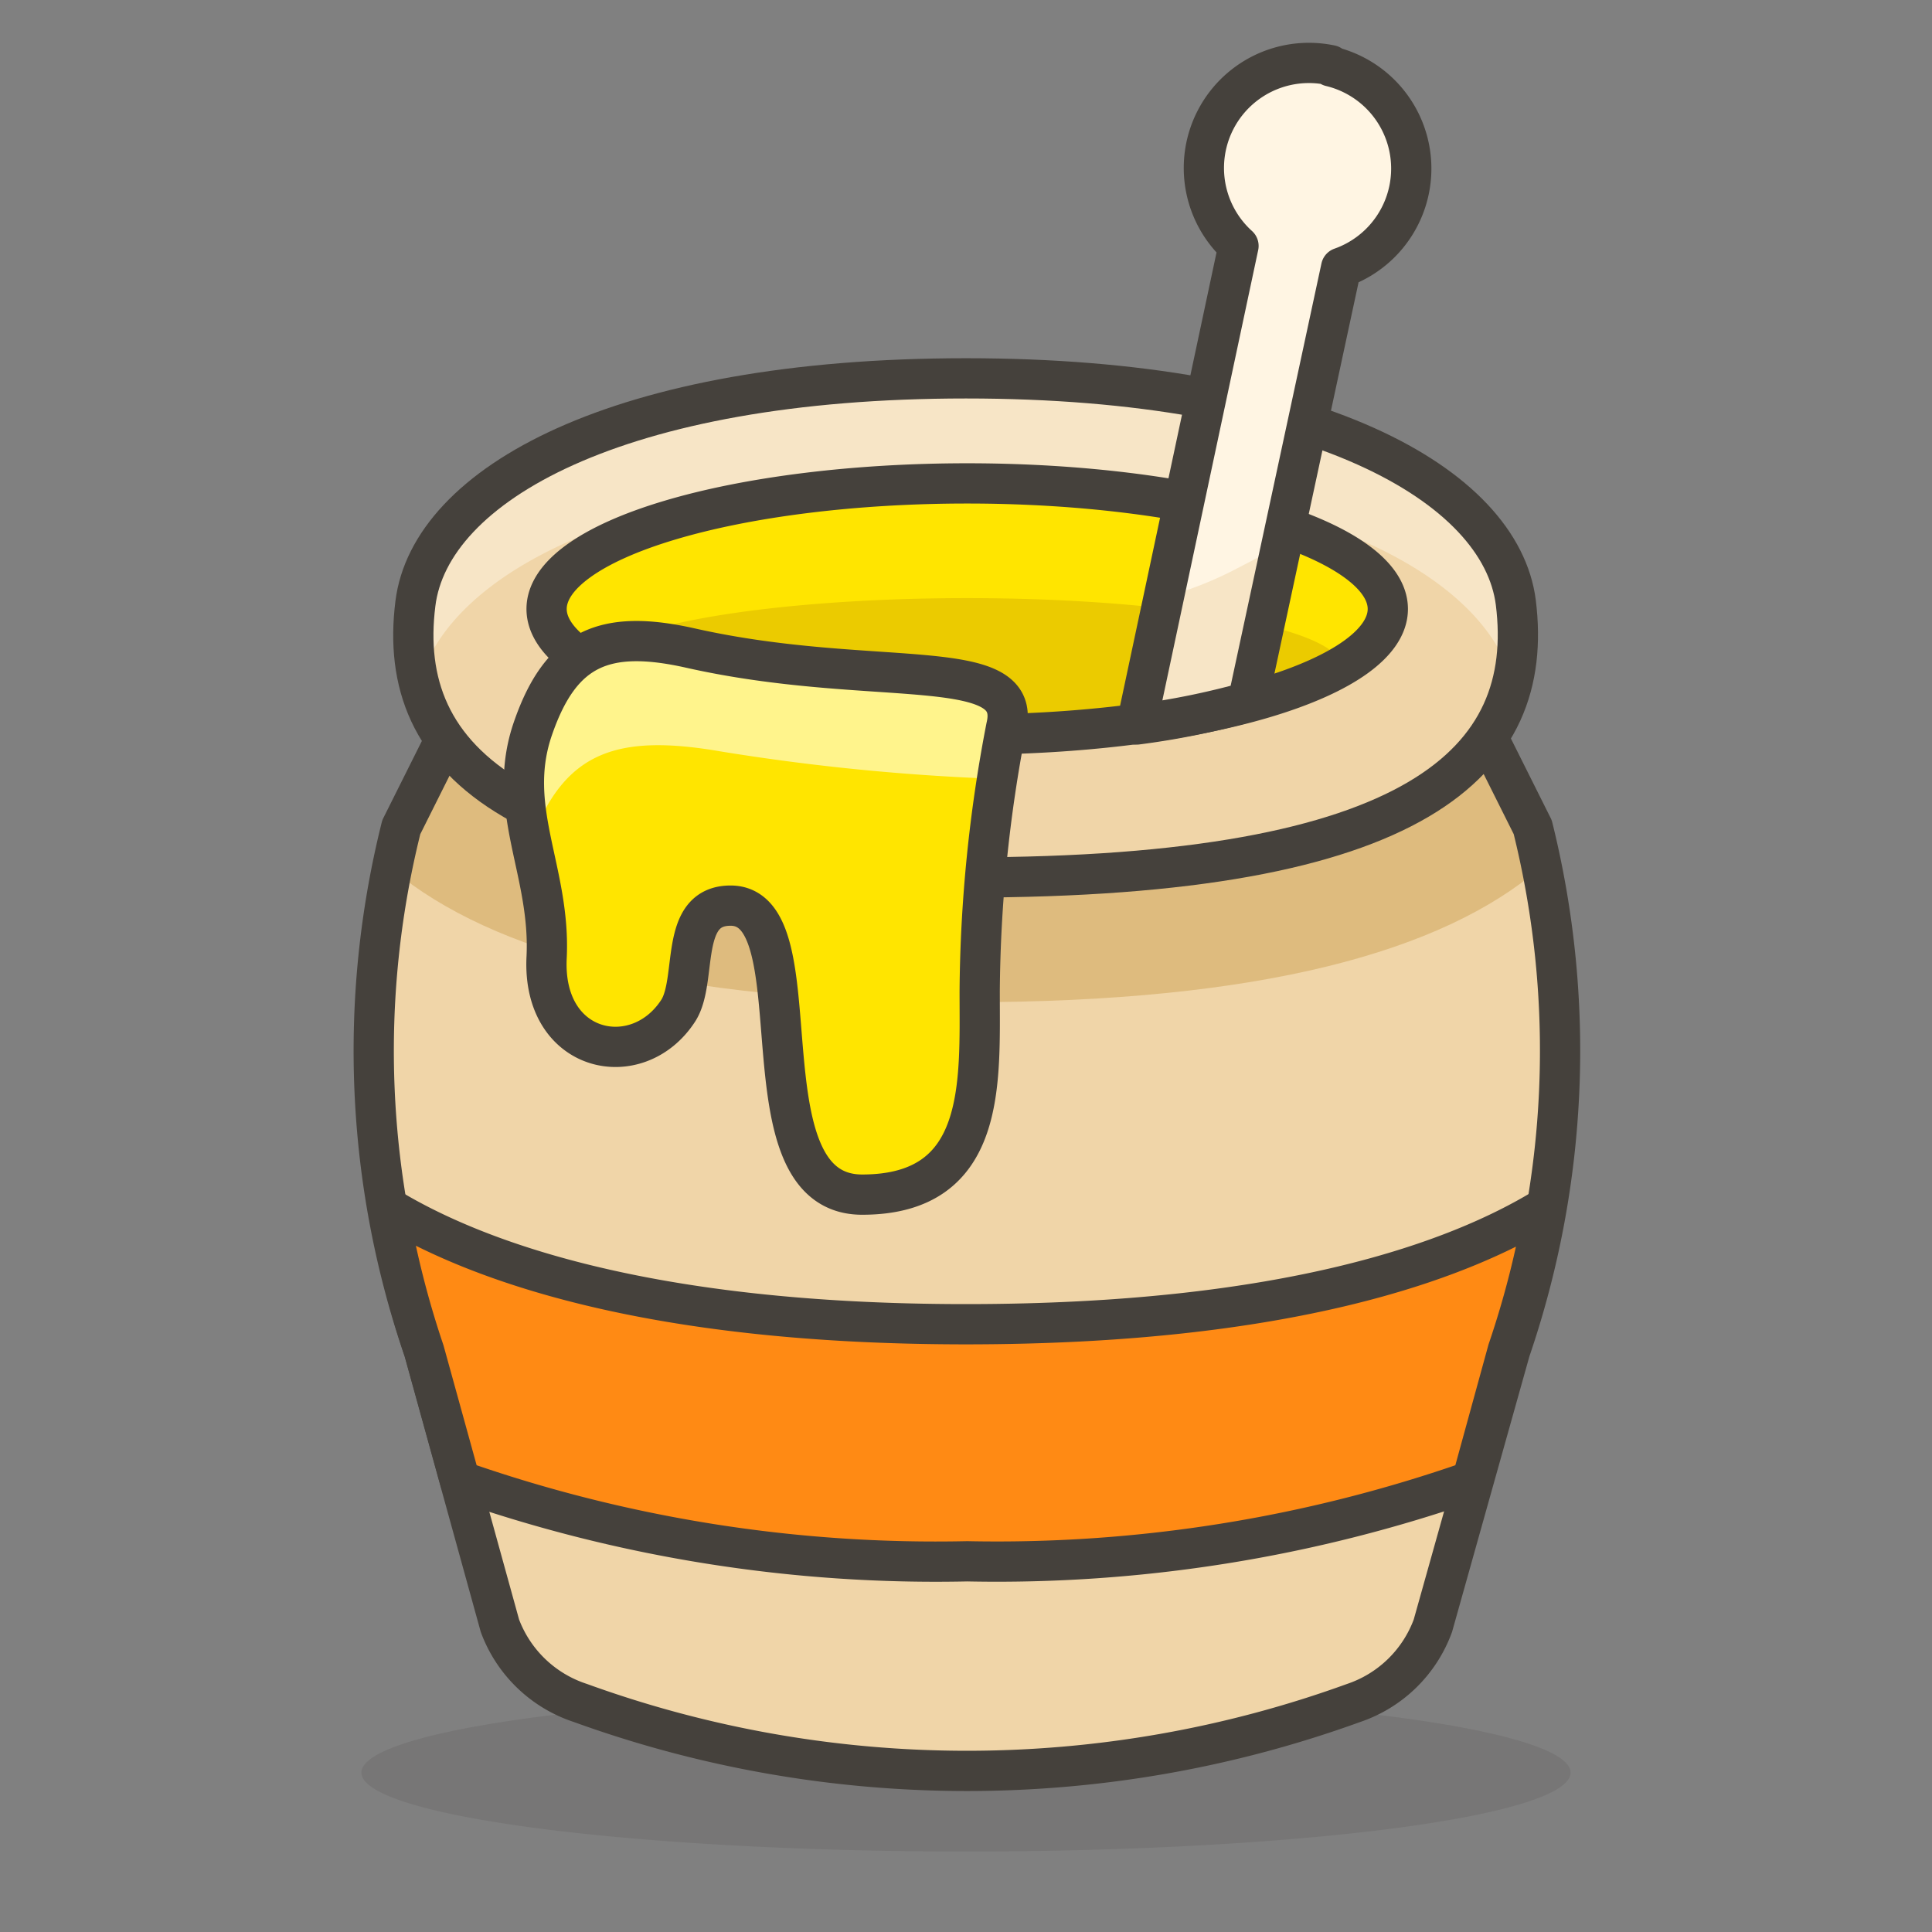 <svg viewBox="0 0 48 48" xmlns="http://www.w3.org/2000/svg"><rect x="0" y="0" width="48" height="48" fill="#808080" stroke="none"/><path d="M8.980 44.040 A15.02 1.96 0 1 0 39.020 44.040 A15.02 1.96 0 1 0 8.980 44.040 Z" fill="#45413c" opacity=".15"></path><path d="M33.63,42.31a28.18,28.18,0,0,1-19.21,0,3.19,3.19,0,0,1-2-1.92l-1.89-6.84a22.88,22.88,0,0,1-.56-13l1-2H37.08l1,2a23,23,0,0,1-.56,13L35.6,40.39A3.18,3.18,0,0,1,33.63,42.31Z" fill="#f0d5a8"></path><path d="M38.27,21.56c-.07-.35-.13-.7-.22-1l-1-2H11l-1,2c-.09.35-.16.7-.23,1.06C12.23,23.65,16.66,24.9,24,24.9S35.84,23.64,38.27,21.56Z" fill="#debb7e"></path><path d="M33.63,42.31a28.18,28.18,0,0,1-19.21,0,3.19,3.19,0,0,1-2-1.92l-1.89-6.84a22.88,22.88,0,0,1-.56-13l1-2H37.08l1,2a23,23,0,0,1-.56,13L35.6,40.39A3.18,3.18,0,0,1,33.63,42.31Z" fill="none" stroke="#45413c" stroke-linecap="round" stroke-linejoin="round"></path><path d="M24,21.8c11.26,0,14.15-2.89,13.66-6.83-.37-2.92-5-5.57-13.66-5.57S10.68,12.05,10.32,15C9.83,18.91,12.77,21.8,24,21.8Z" fill="#f0d5a8"></path><path d="M24,11.78c8.24,0,12.84,2.41,13.57,5.16a5.61,5.61,0,0,0,.09-2c-.37-2.92-5-5.57-13.66-5.57S10.68,12.05,10.32,15a5.32,5.32,0,0,0,.09,2C11.15,14.18,15.8,11.78,24,11.78Z" fill="#f7e5c6"></path><path d="M24,21.8c11.26,0,14.15-2.89,13.66-6.83-.37-2.92-5-5.57-13.66-5.57S10.68,12.05,10.32,15C9.83,18.91,12.77,21.8,24,21.8Z" fill="none" stroke="#45413c" stroke-linecap="round" stroke-linejoin="round"></path><path d="M13.580 15.130 A10.45 3.12 0 1 0 34.480 15.130 A10.45 3.12 0 1 0 13.580 15.130 Z" fill="#ffe500"></path><path d="M14.740 16.560 A9.29 1.7 0 1 0 33.320 16.560 A9.29 1.7 0 1 0 14.740 16.560 Z" fill="#ebcb00"></path><path d="M13.580 15.130 A10.45 3.12 0 1 0 34.480 15.130 A10.45 3.12 0 1 0 13.580 15.130 Z" fill="none" stroke="#45413c" stroke-linecap="round" stroke-linejoin="round"></path><path d="M36.57,36.79l.89-3.24a23.13,23.13,0,0,0,.9-3.53C36.22,31.32,32,32.9,24,32.9S11.77,31.29,9.64,30a23.32,23.32,0,0,0,.9,3.57l.89,3.22a35.78,35.78,0,0,0,12.6,2A35.7,35.7,0,0,0,36.57,36.79Z" fill="#ff8a14" stroke="#45413c" stroke-linecap="round" stroke-linejoin="round"></path><path d="M33.06,1.62a2.61,2.61,0,0,0-2.29,4.49L28.24,18A19.47,19.47,0,0,0,31,17.44L33.32,6.65a2.61,2.61,0,0,0-.26-5Z" fill="#fff5e3"></path><path d="M30.72,14.13a9,9,0,0,1-1.81.71L28.24,18A19.47,19.47,0,0,0,31,17.44l.83-3.89Z" fill="#f7e5c6"></path><path d="M33.06,1.62a2.61,2.61,0,0,0-2.29,4.49L28.24,18A19.47,19.47,0,0,0,31,17.44L33.32,6.65a2.61,2.61,0,0,0-.26-5Z" fill="none" stroke="#45413c" stroke-linecap="round" stroke-linejoin="round"></path><path d="M17.15,16.1c-2.14-.48-3.22,0-3.91,2s.45,3.54.34,5.7c-.11,2.38,2.26,2.87,3.27,1.31.49-.76,0-2.61,1.3-2.61,2.21,0,.17,7.18,3.27,7.18s2.92-2.77,2.92-5.05A35.7,35.7,0,0,1,25,18.06C25.44,16.22,21.68,17.12,17.15,16.1Z" fill="#ffe500"></path><path d="M13.28,20.67c.82-2,2.09-2.44,4.63-2a55.15,55.15,0,0,0,6.85.68c.08-.55.16-1,.24-1.33.44-1.84-3.32-.94-7.84-2-2.15-.48-3.23,0-3.92,2a5,5,0,0,0,0,2.86A1.17,1.17,0,0,1,13.28,20.67Z" fill="#fff48c"></path><path d="M17.15,16.1c-2.14-.48-3.22,0-3.91,2s.45,3.54.34,5.7c-.11,2.38,2.26,2.87,3.27,1.31.49-.76,0-2.61,1.3-2.61,2.21,0,.17,7.18,3.27,7.18s2.92-2.77,2.92-5.05A35.7,35.7,0,0,1,25,18.06C25.44,16.22,21.68,17.12,17.15,16.1Z" fill="none" stroke="#45413c" stroke-linecap="round" stroke-linejoin="round"></path></svg>
